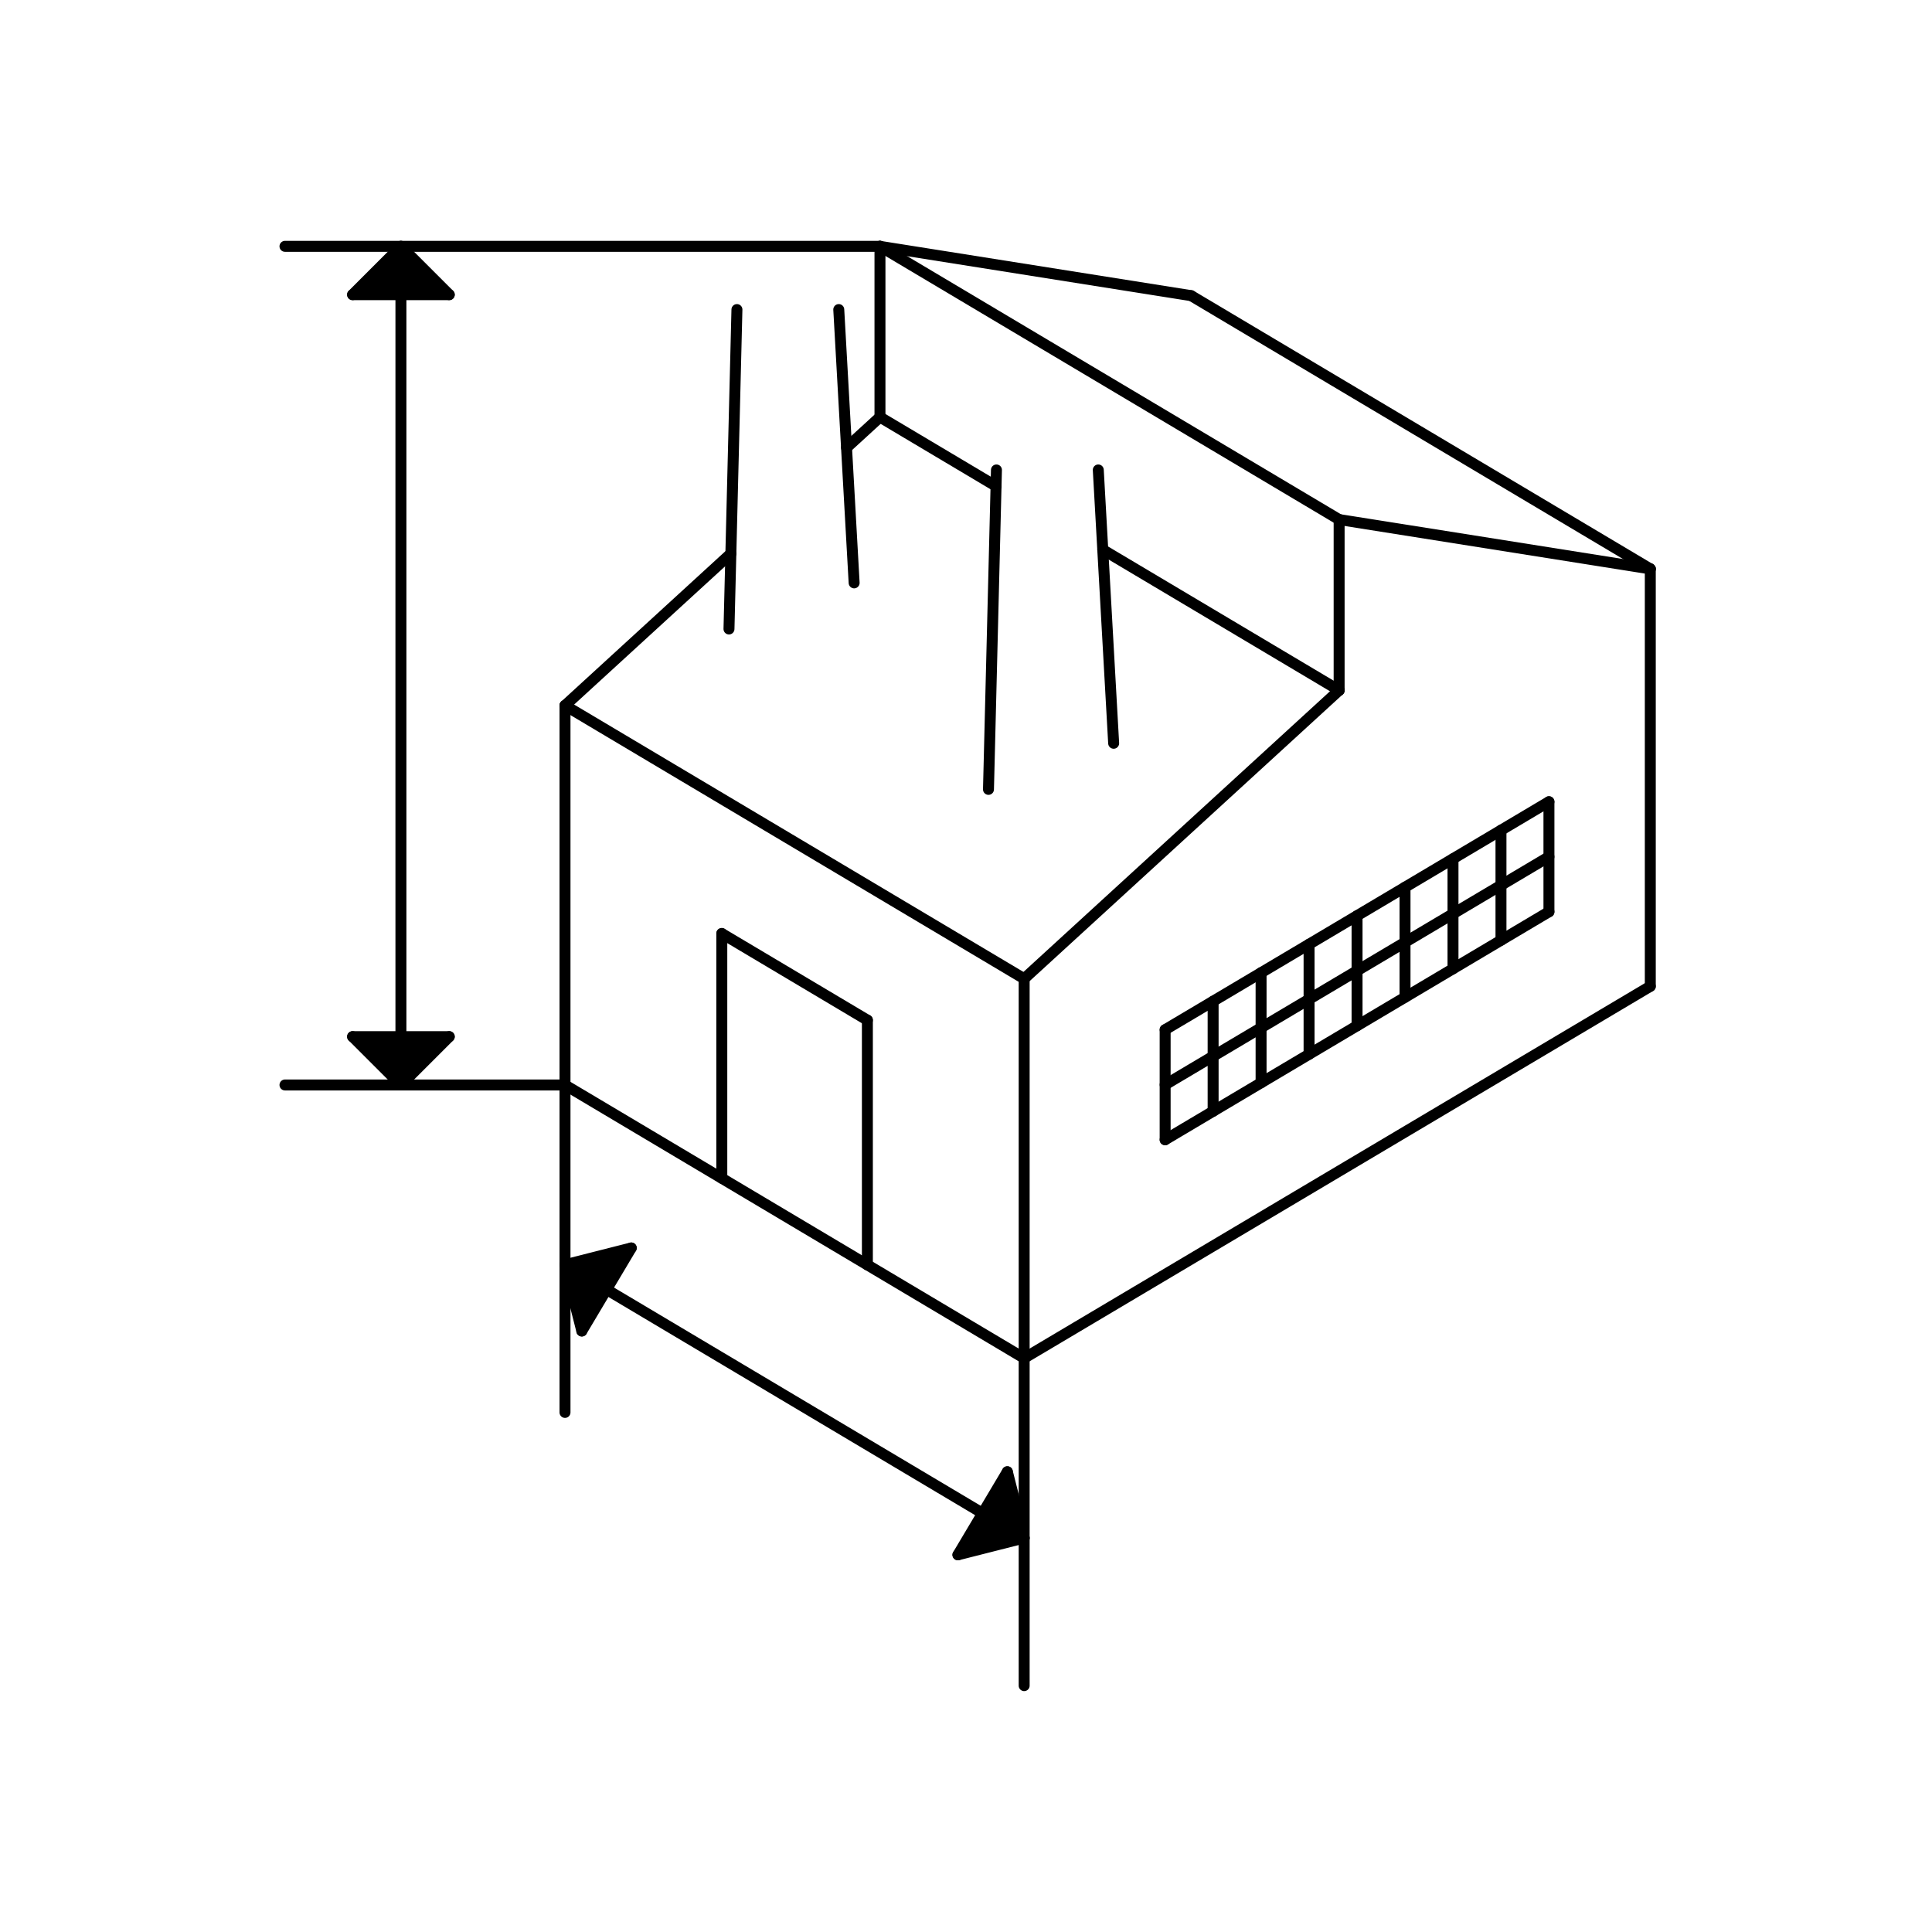 <?xml version="1.0" encoding="UTF-8"?>
<svg width="200px" height="200px" viewBox="0 0 200 200" version="1.1" xmlns="http://www.w3.org/2000/svg" xmlns:xlink="http://www.w3.org/1999/xlink">
    <!-- Generator: Sketch 50.2 (55047) - http://www.bohemiancoding.com/sketch -->
    <title>icon_6</title>
    <desc>Created with Sketch.</desc>
    <defs></defs>
    <g id="Page-1" stroke="none" stroke-width="1" fill="none" fill-rule="evenodd">
        <g id="icon_6">
            <rect id="Rectangle" fill="#FFFFFF" x="0" y="0" width="200" height="200"></rect>
            <g transform="translate(29, 25)" id="Shape">
                <path d="M77.021,76.316 L77.021,115.599" stroke="#000000" stroke-width="1.134" stroke-linecap="round" stroke-linejoin="round"></path>
                <path d="M77.021,115.599 L141.838,77.102" stroke="#000000" stroke-width="1.134" stroke-linecap="round" stroke-linejoin="round"></path>
                <path d="M141.838,77.102 L141.838,33.891" stroke="#000000" stroke-width="1.134" stroke-linecap="round" stroke-linejoin="round"></path>
                <path d="M141.838,33.891 L109.626,28.784" stroke="#000000" stroke-width="1.134" stroke-linecap="round" stroke-linejoin="round"></path>
                <path d="M109.626,28.784 L109.626,46.461" stroke="#000000" stroke-width="1.134" stroke-linecap="round" stroke-linejoin="round"></path>
                <path d="M109.626,46.461 L77.021,76.316" stroke="#000000" stroke-width="1.134" stroke-linecap="round" stroke-linejoin="round"></path>
                <path d="M77.021,76.316 L29.489,48.033" stroke="#000000" stroke-width="1.134" stroke-linecap="round" stroke-linejoin="round"></path>
                <path d="M29.489,48.033 L29.489,87.316" stroke="#000000" stroke-width="1.134" stroke-linecap="round" stroke-linejoin="round"></path>
                <path d="M62.094,18.177 L58.635,21.345" stroke="#000000" stroke-width="1.134" stroke-linecap="round" stroke-linejoin="round"></path>
                <path d="M62.094,0.5 L62.094,18.177" stroke="#000000" stroke-width="1.134" stroke-linecap="round" stroke-linejoin="round"></path>
                <path d="M109.626,46.461 L85.157,31.902" stroke="#000000" stroke-width="1.134" stroke-linecap="round" stroke-linejoin="round"></path>
                <path d="M109.626,28.784 L62.094,0.5" stroke="#000000" stroke-width="1.134" stroke-linecap="round" stroke-linejoin="round"></path>
                <path d="M141.838,33.891 L94.306,5.607" stroke="#000000" stroke-width="1.134" stroke-linecap="round" stroke-linejoin="round"></path>
                <path d="M94.306,5.607 L62.094,0.5" stroke="#000000" stroke-width="1.134" stroke-linecap="round" stroke-linejoin="round"></path>
                <path d="M77.021,115.599 L29.489,87.316" stroke="#000000" stroke-width="1.134" stroke-linecap="round" stroke-linejoin="round"></path>
                <path d="M91.615,92.986 L131.346,69.388" stroke="#000000" stroke-width="1.134" stroke-linecap="round" stroke-linejoin="round"></path>
                <path d="M91.615,81.594 L91.615,92.986" stroke="#000000" stroke-width="1.134" stroke-linecap="round" stroke-linejoin="round"></path>
                <path d="M131.346,57.995 L131.346,69.388" stroke="#000000" stroke-width="1.134" stroke-linecap="round" stroke-linejoin="round"></path>
                <path d="M84.694,23.649 L86.285,51.943" stroke="#000000" stroke-width="1.134" stroke-linecap="round" stroke-linejoin="round"></path>
                <path d="M74.152,23.649 L73.327,56.717" stroke="#000000" stroke-width="1.134" stroke-linecap="round" stroke-linejoin="round"></path>
                <path d="M57.829,7.045 L59.42,35.339" stroke="#000000" stroke-width="1.134" stroke-linecap="round" stroke-linejoin="round"></path>
                <path d="M47.287,7.045 L46.464,40.113" stroke="#000000" stroke-width="1.134" stroke-linecap="round" stroke-linejoin="round"></path>
                <path d="M60.791,80.603 L60.791,105.942" stroke="#000000" stroke-width="1.134" stroke-linecap="round" stroke-linejoin="round"></path>
                <path d="M45.721,71.636 L45.721,96.973" stroke="#000000" stroke-width="1.134" stroke-linecap="round" stroke-linejoin="round"></path>
                <path d="M60.791,80.603 L45.721,71.636" stroke="#000000" stroke-width="1.134" stroke-linecap="round" stroke-linejoin="round"></path>
                <path d="M91.615,81.594 L131.346,57.995" stroke="#000000" stroke-width="1.134" stroke-linecap="round" stroke-linejoin="round"></path>
                <path d="M91.615,87.291 L131.346,63.692" stroke="#000000" stroke-width="1.134" stroke-linecap="round" stroke-linejoin="round"></path>
                <path d="M96.582,78.644 L96.582,90.037" stroke="#000000" stroke-width="1.134" stroke-linecap="round" stroke-linejoin="round"></path>
                <path d="M101.547,75.694 L101.547,87.086" stroke="#000000" stroke-width="1.134" stroke-linecap="round" stroke-linejoin="round"></path>
                <path d="M106.514,72.745 L106.514,84.137" stroke="#000000" stroke-width="1.134" stroke-linecap="round" stroke-linejoin="round"></path>
                <path d="M111.482,69.795 L111.482,81.187" stroke="#000000" stroke-width="1.134" stroke-linecap="round" stroke-linejoin="round"></path>
                <path d="M116.447,66.845 L116.447,78.237" stroke="#000000" stroke-width="1.134" stroke-linecap="round" stroke-linejoin="round"></path>
                <path d="M121.414,63.895 L121.414,75.287" stroke="#000000" stroke-width="1.134" stroke-linecap="round" stroke-linejoin="round"></path>
                <path d="M126.381,60.945 L126.381,72.337" stroke="#000000" stroke-width="1.134" stroke-linecap="round" stroke-linejoin="round"></path>
                <path d="M74.109,25.328 L62.094,18.177" stroke="#000000" stroke-width="1.134" stroke-linecap="round" stroke-linejoin="round"></path>
                <path d="M46.657,32.312 L29.489,48.033" stroke="#000000" stroke-width="1.134" stroke-linecap="round" stroke-linejoin="round"></path>
                <path d="M72.721,131.654 L33.788,108.486" stroke="#000000" stroke-width="1.134" stroke-linecap="round" stroke-linejoin="round"></path>
                <path d="M77.021,134.213 L70.165,135.954" stroke="#000000" stroke-width="1.134" stroke-linecap="round" stroke-linejoin="round"></path>
                <path d="M77.021,134.213 L75.28,127.355" stroke="#000000" stroke-width="1.134" stroke-linecap="round" stroke-linejoin="round"></path>
                <path d="M70.165,135.954 L75.28,127.355" stroke="#000000" stroke-width="1.134" stroke-linecap="round" stroke-linejoin="round"></path>
                <polyline fill="#000000" fill-rule="nonzero" points="77.021 134.213 70.165 135.954 75.28 127.354 77.021 134.213"></polyline>
                <path d="M29.489,105.93 L36.347,104.189" stroke="#000000" stroke-width="1.134" stroke-linecap="round" stroke-linejoin="round"></path>
                <path d="M29.489,105.93 L31.23,112.785" stroke="#000000" stroke-width="1.134" stroke-linecap="round" stroke-linejoin="round"></path>
                <path d="M36.347,104.189 L31.23,112.785" stroke="#000000" stroke-width="1.134" stroke-linecap="round" stroke-linejoin="round"></path>
                <polyline fill="#000000" fill-rule="nonzero" points="29.489 105.93 36.347 104.189 31.229 112.785 29.489 105.93"></polyline>
                <path d="M12.503,82.313 L12.503,5.503" stroke="#000000" stroke-width="1.134" stroke-linecap="round" stroke-linejoin="round"></path>
                <path d="M12.503,87.316 L7.501,82.313" stroke="#000000" stroke-width="1.134" stroke-linecap="round" stroke-linejoin="round"></path>
                <path d="M12.503,87.316 L17.506,82.313" stroke="#000000" stroke-width="1.134" stroke-linecap="round" stroke-linejoin="round"></path>
                <path d="M7.501,82.313 L17.506,82.313" stroke="#000000" stroke-width="1.134" stroke-linecap="round" stroke-linejoin="round"></path>
                <polyline fill="#000000" fill-rule="nonzero" points="12.503 87.316 7.501 82.313 17.506 82.313 12.503 87.316"></polyline>
                <path d="M12.503,0.5 L17.506,5.503" stroke="#000000" stroke-width="1.134" stroke-linecap="round" stroke-linejoin="round"></path>
                <path d="M12.503,0.5 L7.501,5.503" stroke="#000000" stroke-width="1.134" stroke-linecap="round" stroke-linejoin="round"></path>
                <path d="M17.506,5.503 L7.501,5.503" stroke="#000000" stroke-width="1.134" stroke-linecap="round" stroke-linejoin="round"></path>
                <polyline fill="#000000" fill-rule="nonzero" points="12.503 0.5 17.506 5.502 7.501 5.502 12.503 0.5"></polyline>
                <path d="M29.489,87.316 L29.489,121.214" stroke="#000000" stroke-width="1.134" stroke-linecap="round" stroke-linejoin="round"></path>
                <path d="M77.021,115.599 L77.021,149.497" stroke="#000000" stroke-width="1.134" stroke-linecap="round" stroke-linejoin="round"></path>
                <path d="M29.489,87.316 L0.5,87.316" stroke="#000000" stroke-width="1.134" stroke-linecap="round" stroke-linejoin="round"></path>
                <path d="M62.094,0.5 L0.5,0.5" stroke="#000000" stroke-width="1.134" stroke-linecap="round" stroke-linejoin="round"></path>
            </g>
        </g>
    </g>
</svg>